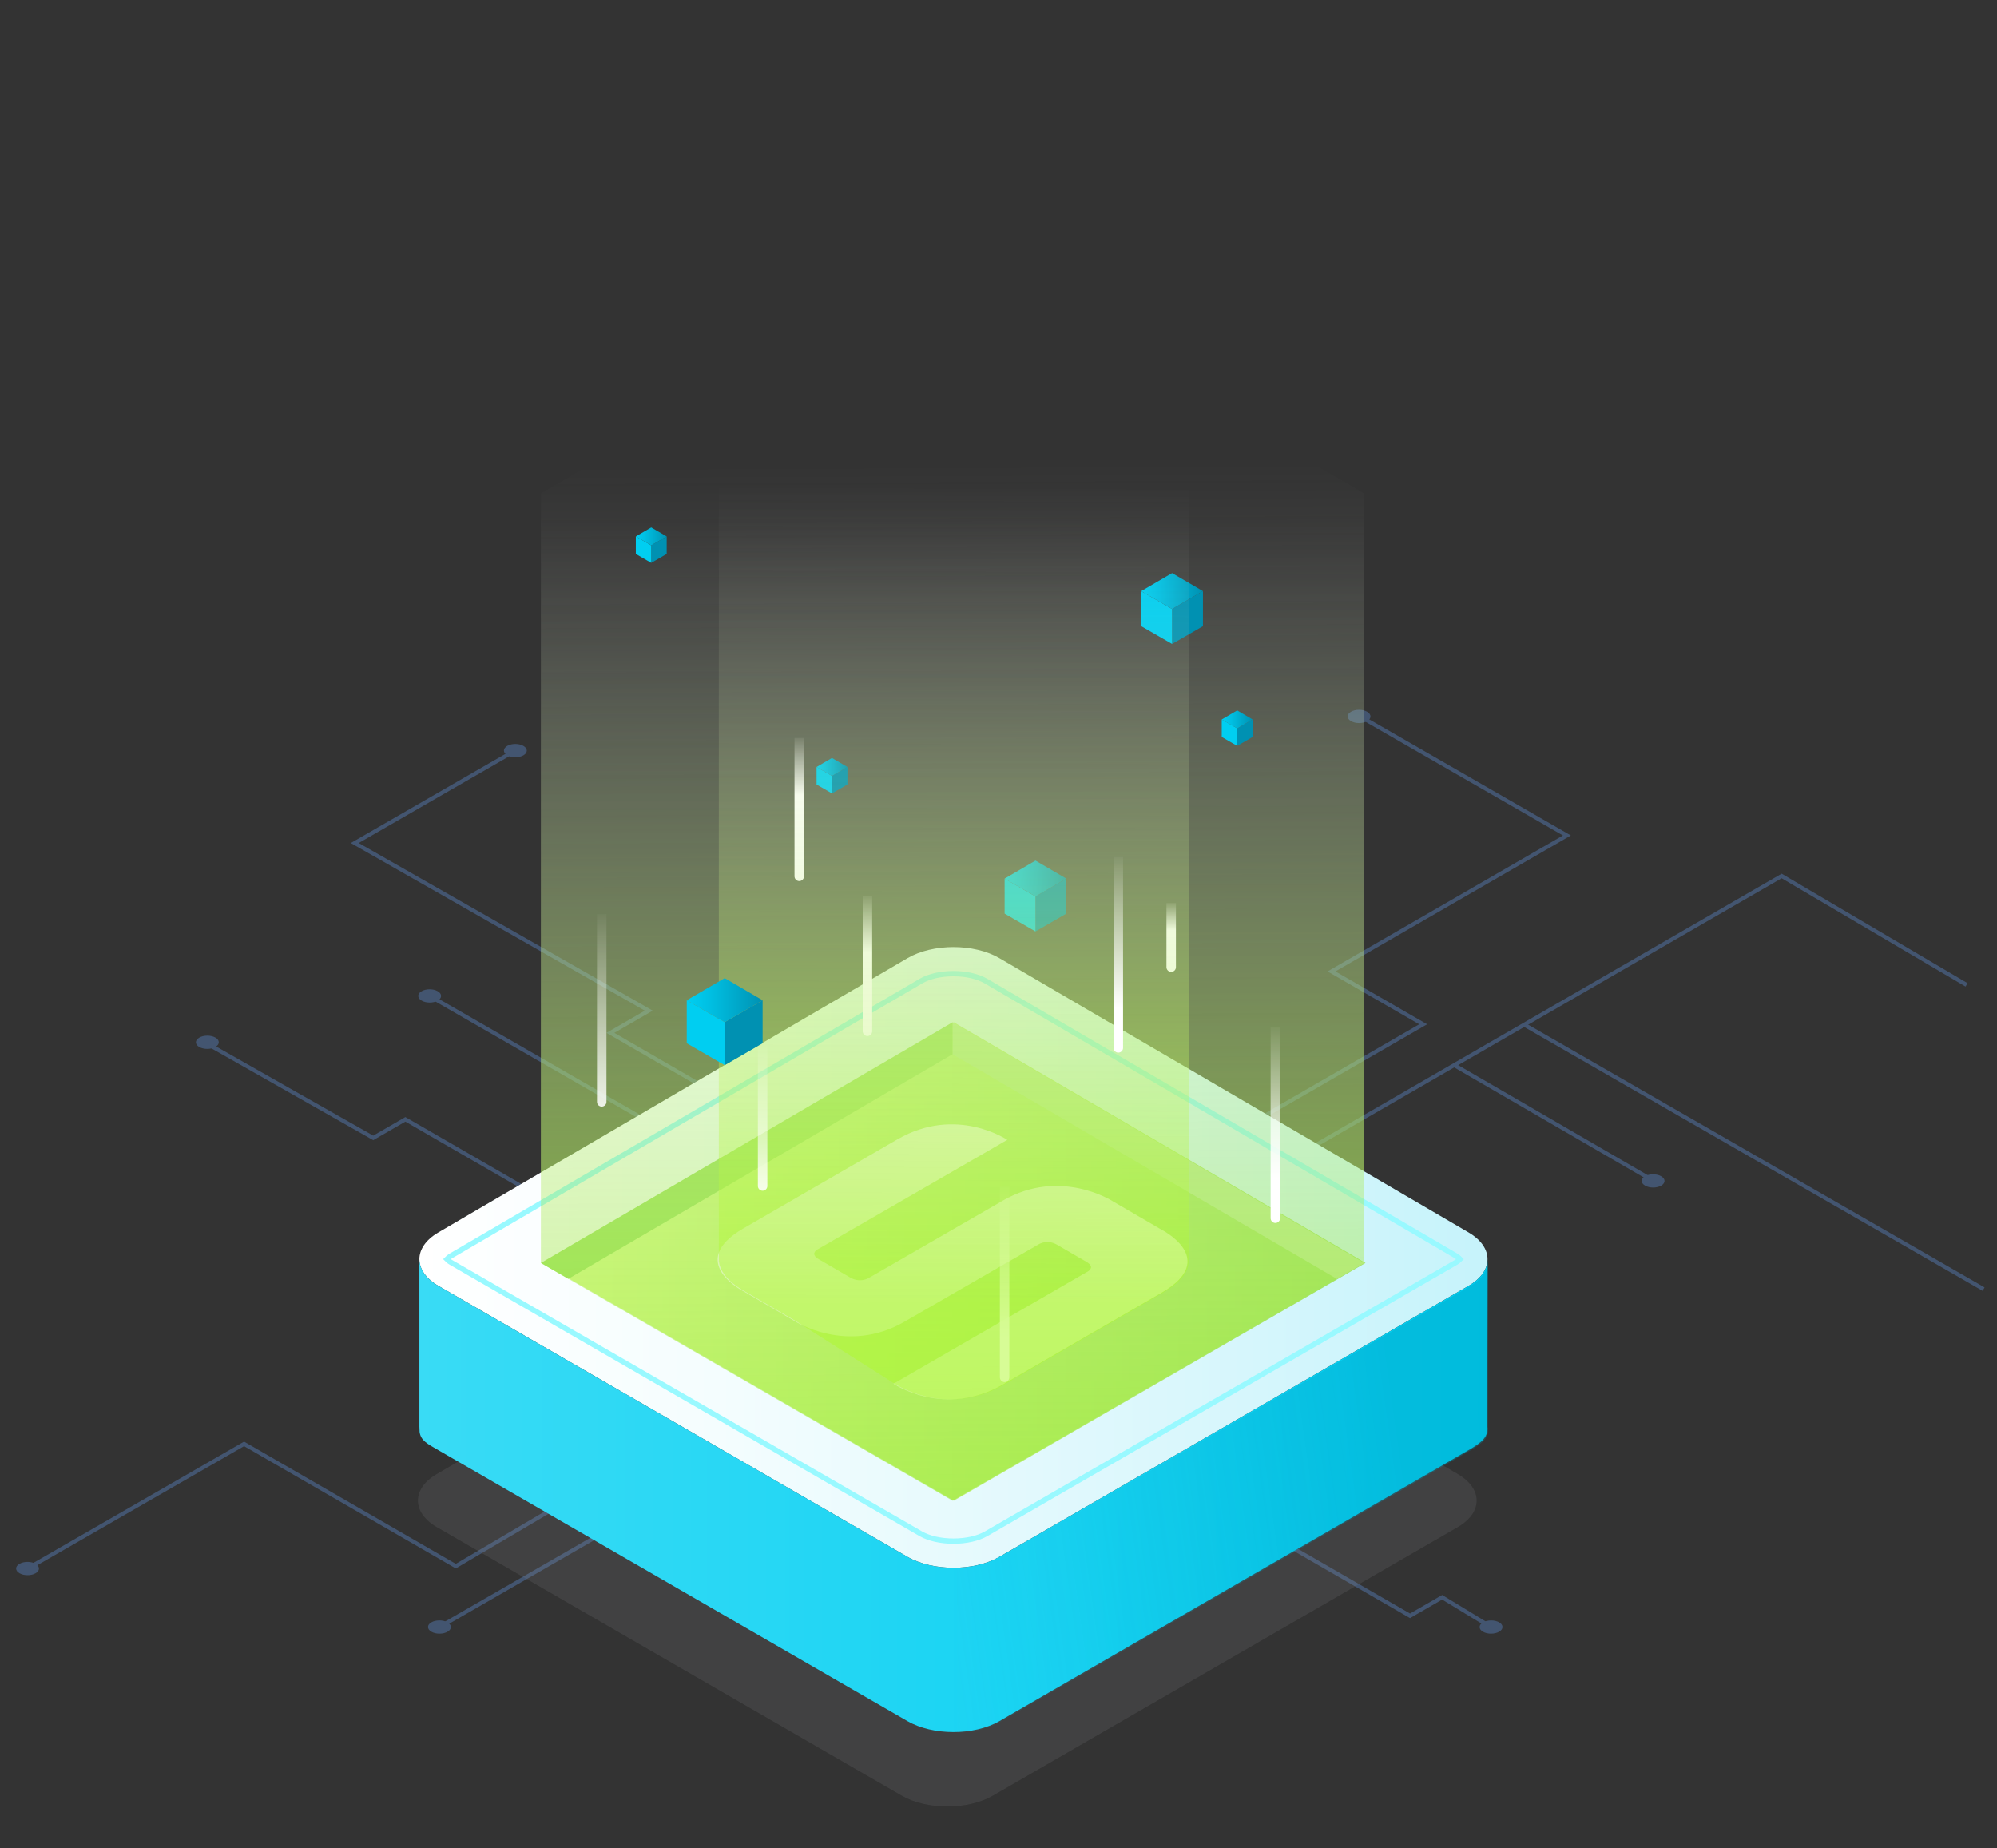 <?xml version="1.0" encoding="utf-8"?>
<!-- Generator: Adobe Illustrator 24.2.1, SVG Export Plug-In . SVG Version: 6.00 Build 0)  -->
<svg version="1.1" id="Layer_1" xmlns="http://www.w3.org/2000/svg" xmlns:xlink="http://www.w3.org/1999/xlink" x="0px" y="0px"
	 viewBox="0 0 670 620" style="enable-background:new 0 0 670 620;" xml:space="preserve">
<rect x="0" y="0" width="670" height="620" fill="#333333" stroke="none"/>
<style type="text/css">
	.st0{fill:none;stroke:#435570;stroke-width:1.326;stroke-miterlimit:10;}
	.st1{enable-background:new    ;}
	.st2{clip-path:url(#SVGID_2_);}
	.st3{fill:#435570;}
	.st4{clip-path:url(#SVGID_4_);}
	.st5{clip-path:url(#SVGID_6_);}
	.st6{clip-path:url(#SVGID_8_);}
	.st7{fill:url(#SVGID_9_);}
	.st8{opacity:0.17;fill:#878C91;enable-background:new    ;}
	.st9{fill:url(#SVGID_10_);}
	.st10{fill:none;stroke:#99F9FF;stroke-width:1.784;stroke-miterlimit:10;}
	.st11{fill:url(#SVGID_11_);}
	.st12{fill:url(#SVGID_12_);}
	.st13{fill:#FFFFFF;}
	.st14{fill:url(#SVGID_13_);}
	.st15{fill:#C0EC99;}
	.st16{fill:#A0E266;}
	.st17{fill:#0091B2;}
	.st18{fill:#00CEF1;}
	.st19{fill:url(#SVGID_14_);}
	.st20{fill:url(#SVGID_15_);}
	.st21{fill:url(#SVGID_16_);}
	.st22{fill:url(#SVGID_17_);}
	.st23{fill:url(#SVGID_18_);}
	.st24{fill:url(#SVGID_19_);}
	.st25{fill:url(#SVGID_20_);}
	.st26{fill:url(#SVGID_21_);}
	.st27{fill:url(#SVGID_22_);}
	.st28{fill:url(#SVGID_23_);}
	.st29{fill:url(#SVGID_24_);}
	.st30{fill:url(#SVGID_25_);}
	.st31{opacity:0.83;fill:url(#SVGID_26_);enable-background:new    ;}
	.st32{fill:url(#SVGID_27_);}
	.st33{fill:url(#SVGID_28_);}
	.st34{fill:url(#SVGID_29_);}
	.st35{clip-path:url(#SVGID_31_);}
</style>
<line class="st0" x1="144.16" y1="334.07" x2="298.43" y2="422.85"/>
<g>
	<g>
		<g class="st1">
			<g>
				<defs>
					<polygon id="SVGID_1_" points="138.74,334.07 144.15,330.93 149.58,334.07 144.18,337.21 					"/>
				</defs>
				<clipPath id="SVGID_2_">
					<use xlink:href="#SVGID_1_"  style="overflow:visible;"/>
				</clipPath>
				<g class="st2">
					<g>
						<g>
							<g>
								<path class="st3" d="M146.86,332.5c-1.5-0.87-3.93-0.87-5.42,0c-1.5,0.87-1.49,2.27,0.02,3.14c1.5,0.87,3.93,0.87,5.42,0
									C148.37,334.78,148.36,333.37,146.86,332.5"/>
							</g>
						</g>
					</g>
				</g>
			</g>
		</g>
	</g>
</g>
<polyline class="st0" points="172.81,251.78 119.02,282.78 217.68,339.01 204.79,346.46 257.27,376.84 "/>
<path class="st3" d="M170.2,253.35c-1.5-0.87-1.52-2.27-0.02-3.14c1.5-0.87,3.93-0.87,5.43,0c1.5,0.87,1.51,2.27,0.02,3.15
	C174.12,254.23,171.7,254.22,170.2,253.35"/>
<polyline class="st0" points="426.34,515.03 473.07,542 483.85,535.78 500.25,545.76 "/>
<g>
	<g class="st1">
		<g>
			<path class="st3" d="M497.55,544.19c-1.5,0.87-1.52,2.27-0.02,3.14c1.5,0.87,3.92,0.87,5.43,0s1.51-2.27,0.02-3.15
				C501.48,543.33,499.06,543.33,497.55,544.19"/>
		</g>
	</g>
</g>
<line class="st0" x1="511.23" y1="343.63" x2="665.5" y2="432.41"/>
<polyline class="st0" points="659.78,330.36 597.75,293.83 426.28,392.87 "/>
<polyline class="st0" points="456.35,240.33 525.7,280.24 525.7,280.24 446.72,325.85 477.48,343.58 398.62,389.1 "/>
<g>
	<g>
		<g class="st1">
			<g>
				<defs>
					<polygon id="SVGID_3_" points="450.55,240.33 455.95,237.19 461.4,240.33 455.99,243.47 					"/>
				</defs>
				<clipPath id="SVGID_4_">
					<use xlink:href="#SVGID_3_"  style="overflow:visible;"/>
				</clipPath>
				<g class="st4">
					<g>
						<g>
							<g>
								<path class="st3" d="M458.68,238.76c-1.5-0.87-3.93-0.87-5.43,0c-1.49,0.87-1.49,2.27,0.02,3.14c1.5,0.87,3.93,0.87,5.42,0
									C460.18,241.04,460.18,239.63,458.68,238.76"/>
							</g>
						</g>
					</g>
				</g>
			</g>
		</g>
	</g>
</g>
<line class="st0" x1="147.43" y1="545.76" x2="301.7" y2="456.98"/>
<g>
	<g>
		<g class="st1">
			<g>
				<defs>
					<polygon id="SVGID_5_" points="142.01,545.76 147.42,542.62 152.85,545.76 147.46,548.9 					"/>
				</defs>
				<clipPath id="SVGID_6_">
					<use xlink:href="#SVGID_5_"  style="overflow:visible;"/>
				</clipPath>
				<g class="st5">
					<g>
						<g>
							<g>
								<path class="st3" d="M150.13,544.19c-1.5-0.87-3.93-0.87-5.42,0c-1.5,0.87-1.48,2.27,0.02,3.14c1.5,0.87,3.93,0.87,5.43,0
									C151.65,546.47,151.64,545.06,150.13,544.19"/>
							</g>
						</g>
					</g>
				</g>
			</g>
		</g>
	</g>
</g>
<polyline class="st0" points="9.24,526.14 81.89,484.33 81.89,484.33 152.92,525.34 214.94,488.81 "/>
<g>
	<g>
		<g class="st1">
			<g>
				<defs>
					<polygon id="SVGID_7_" points="3.81,526.14 9.22,523 14.66,526.14 9.26,529.28 					"/>
				</defs>
				<clipPath id="SVGID_8_">
					<use xlink:href="#SVGID_7_"  style="overflow:visible;"/>
				</clipPath>
				<g class="st6">
					<g>
						<g>
							<g>
								<path class="st3" d="M11.95,524.57c-1.5-0.87-3.93-0.88-5.43,0c-1.5,0.87-1.48,2.27,0.02,3.14c1.5,0.87,3.93,0.87,5.42,0
									C13.45,526.84,13.44,525.43,11.95,524.57"/>
							</g>
						</g>
					</g>
				</g>
			</g>
		</g>
	</g>
</g>
<polyline class="st0" points="182.72,402.43 136,375.46 125.22,381.69 69.39,350.02 "/>
<g>
	
		<linearGradient id="SVGID_9_" gradientUnits="userSpaceOnUse" x1="318.445" y1="550.068" x2="320.995" y2="51.516" gradientTransform="matrix(1 0 0 -1 0 621)">
		<stop  offset="0.206" style="stop-color:#E6E6E6;stop-opacity:0"/>
		<stop  offset="0.325" style="stop-color:#DCE7CC;stop-opacity:0.102"/>
		<stop  offset="0.58" style="stop-color:#C1E88A;stop-opacity:0.319"/>
		<stop  offset="0.91" style="stop-color:#9CEB2D;stop-opacity:0.6"/>
	</linearGradient>
	<polygon class="st7" points="457.71,423.64 319.59,503.4 181.47,423.64 181.47,165.56 319.59,84.83 457.71,165.56 	"/>
	<path class="st8" d="M146.55,512.24c-8.42-4.87-8.44-12.85-0.05-17.76l156.05-91.21c8.4-4.91,22.14-4.91,30.53,0l156.05,91.21
		c8.4,4.91,8.37,12.9-0.05,17.76l-155.95,90.06c-8.42,4.87-22.2,4.87-30.62,0L146.55,512.24z"/>
	
		<linearGradient id="SVGID_10_" gradientUnits="userSpaceOnUse" x1="140.71" y1="199.221" x2="499.073" y2="199.221" gradientTransform="matrix(1 0 0 -1 0 621)">
		<stop  offset="0" style="stop-color:#FFFFFF"/>
		<stop  offset="0.279" style="stop-color:#F4FDFE"/>
		<stop  offset="0.774" style="stop-color:#D6F6FC"/>
		<stop  offset="1" style="stop-color:#C6F3FB"/>
	</linearGradient>
	<path class="st9" d="M147.1,431.33c-8.5-4.91-8.52-12.97-0.05-17.92l157.44-92.02c8.47-4.95,22.33-4.95,30.8,0l157.44,92.02
		c8.47,4.95,8.45,13.02-0.05,17.92L335.33,522.2c-8.5,4.91-22.4,4.91-30.89,0L147.1,431.33z"/>
	<path class="st10" d="M319.89,516.95c-4.25,0-8.25-0.91-10.99-2.49l-157.34-90.86c-0.84-0.48-1.37-0.92-1.67-1.24
		c0.3-0.32,0.83-0.76,1.66-1.25l157.44-92.02c2.71-1.59,6.68-2.49,10.9-2.49c4.22,0,8.19,0.91,10.9,2.49l157.44,92.02
		c0.83,0.49,1.37,0.93,1.66,1.25c-0.3,0.32-0.83,0.76-1.67,1.24l-157.34,90.86C328.15,516.05,324.14,516.95,319.89,516.95z"/>
	
		<linearGradient id="SVGID_11_" gradientUnits="userSpaceOnUse" x1="140.711" y1="119.618" x2="499.073" y2="119.618" gradientTransform="matrix(1 0 0 -1 0 621)">
		<stop  offset="0" style="stop-color:#39DBF5"/>
		<stop  offset="1" style="stop-color:#00CEF1"/>
	</linearGradient>
	<path class="st11" d="M499.07,421.75h-0.02c0.29,3.46-1.83,6.97-6.36,9.58L335.33,522.2c-8.5,4.91-22.4,4.91-30.89,0L147.1,431.33
		c-4.25-2.45-6.38-5.7-6.39-8.95v-0.64v56.82l0.07,1.77c0.41,2.89,2.51,3.93,6.31,6.12l157.34,90.86c8.5,4.91,22.4,4.91,30.89,0
		l157.34-90.86c4.68-2.7,6.79-4.58,6.32-8.14"/>
	
		<linearGradient id="SVGID_12_" gradientUnits="userSpaceOnUse" x1="181.874" y1="197.844" x2="458.129" y2="197.844" gradientTransform="matrix(1 0 0 -1 0 621)">
		<stop  offset="0" style="stop-color:#E1FF99"/>
		<stop  offset="0.996" style="stop-color:#A0E266"/>
	</linearGradient>
	<polygon class="st12" points="181.87,423.64 320,342.91 458.13,423.64 320,503.4 	"/>
	<g>
		<g class="st1">
			<g>
				<path class="st13" d="M301.19,382.12l-51.75,29.91c-19.68,11.4,0.31,21.28,0.31,21.28l16.88,9.83c0,0,17.51,11.35,36.76,0.24
					l45.01-25.95c0,0,0.04-0.02,0.11-0.07c0.56-0.32,3.12-1.59,6.16,0.18l9.83,5.71c2.82,1.64,1.02,2.94,0.36,3.33
					c-0.13,0.07-0.22,0.11-0.22,0.11l-64.87,37.45c0,0,16.98,11.62,36.74,0.25l53.24-30.78c19.68-11.4-0.31-21.28-0.31-21.28
					l-16.13-9.4c0,0-17.52-11.36-36.77-0.25l-45,25.95c0,0-0.03,0.02-0.09,0.06c-0.51,0.29-3.12,1.62-6.18-0.16l-10.57-6.15
					c-2.82-1.64-1.01-2.95-0.34-3.34c0.12-0.07,0.21-0.11,0.21-0.11l63.38-36.59C337.93,382.37,320.95,370.76,301.19,382.12"/>
			</g>
		</g>
	</g>
	
		<linearGradient id="SVGID_13_" gradientUnits="userSpaceOnUse" x1="291.021" y1="102.474" x2="470.603" y2="127.74" gradientTransform="matrix(1 0 0 -1 0 621)">
		<stop  offset="0" style="stop-color:#39DBF5;stop-opacity:0"/>
		<stop  offset="0.066" style="stop-color:#32D1EC;stop-opacity:0.02"/>
		<stop  offset="0.299" style="stop-color:#1CB5D3;stop-opacity:0.09"/>
		<stop  offset="0.532" style="stop-color:#0CA1C0;stop-opacity:0.16"/>
		<stop  offset="0.765" style="stop-color:#0395B5;stop-opacity:0.23"/>
		<stop  offset="0.998" style="stop-color:#0091B2;stop-opacity:0.3"/>
	</linearGradient>
	<path class="st14" d="M321.11,526.11v55.15c5.27-0.14,10.47-1.36,14.47-3.66l157.34-90.86c4.68-2.7,6.79-4.58,6.32-8.14l0.04-56.58
		c0.02,0.29,0.03,0.59,0.02,0.89c-0.01,0.23-0.02,0.46-0.06,0.69c-0.38,2.93-2.49,5.79-6.32,8.01l-157.34,90.85
		C331.58,524.76,326.39,525.97,321.11,526.11z"/>
	<g id="XMLID_23_">
		<g>
			<polygon class="st15" points="457.71,423.64 448.5,428.96 319.58,353.63 319.58,342.91 			"/>
			<polygon class="st16" points="319.58,342.91 319.58,353.63 190.68,428.96 181.47,423.64 			"/>
		</g>
	</g>
	<g>
		<polygon class="st17" points="347.41,300.7 347.41,312.44 357.77,306.46 357.77,294.72 		"/>
		<polygon class="st18" points="347.41,300.7 347.41,312.44 337.05,306.46 337.05,294.72 		"/>
		
			<linearGradient id="SVGID_14_" gradientUnits="userSpaceOnUse" x1="337.051" y1="326.315" x2="357.772" y2="326.315" gradientTransform="matrix(1 0 0 -1 0 621)">
			<stop  offset="0" style="stop-color:#00CEF1"/>
			<stop  offset="0.291" style="stop-color:#00C0E3"/>
			<stop  offset="0.841" style="stop-color:#009DBE"/>
			<stop  offset="1" style="stop-color:#0091B2"/>
		</linearGradient>
		<polygon class="st19" points="337.05,294.72 347.41,288.67 357.77,294.72 347.41,300.7 		"/>
	</g>
	
		<linearGradient id="SVGID_15_" gradientUnits="userSpaceOnUse" x1="318.445" y1="550.068" x2="320.995" y2="51.516" gradientTransform="matrix(1 0 0 -1 0 621)">
		<stop  offset="0.17" style="stop-color:#E6E6E6;stop-opacity:0"/>
		<stop  offset="0.186" style="stop-color:#E4E6E0;stop-opacity:0.013"/>
		<stop  offset="0.379" style="stop-color:#CAE8A1;stop-opacity:0.169"/>
		<stop  offset="0.554" style="stop-color:#B6E96F;stop-opacity:0.311"/>
		<stop  offset="0.707" style="stop-color:#A8EA4B;stop-opacity:0.435"/>
		<stop  offset="0.83" style="stop-color:#9FEB35;stop-opacity:0.535"/>
		<stop  offset="0.91" style="stop-color:#9CEB2D;stop-opacity:0.6"/>
	</linearGradient>
	<polygon class="st20" points="457.71,423.64 319.59,503.4 181.47,423.64 181.47,165.56 319.59,84.83 457.71,165.56 	"/>
	
		<linearGradient id="SVGID_16_" gradientUnits="userSpaceOnUse" x1="201.703" y1="316.535" x2="202.097" y2="239.614" gradientTransform="matrix(1 0 0 -1 0 621)">
		<stop  offset="0" style="stop-color:#FFFFFF;stop-opacity:0"/>
		<stop  offset="1" style="stop-color:#FFFFFF"/>
	</linearGradient>
	<path class="st21" d="M200.29,306.62v62.98c0,0.87,0.71,1.59,1.59,1.59s1.59-0.71,1.59-1.59v-62.98H200.29L200.29,306.62z"/>
	
		<linearGradient id="SVGID_17_" gradientUnits="userSpaceOnUse" x1="392.874" y1="318.916" x2="393.015" y2="291.326" gradientTransform="matrix(1 0 0 -1 0 621)">
		<stop  offset="0" style="stop-color:#FFFFFF;stop-opacity:0"/>
		<stop  offset="0.365" style="stop-color:#FFFFFF"/>
	</linearGradient>
	<path class="st22" d="M391.35,302.86v21.56c0,0.87,0.71,1.59,1.59,1.59s1.59-0.71,1.59-1.59v-21.56L391.35,302.86L391.35,302.86z"
		/>
	
		<linearGradient id="SVGID_18_" gradientUnits="userSpaceOnUse" x1="427.715" y1="278.562" x2="428.115" y2="200.408" gradientTransform="matrix(1 0 0 -1 0 621)">
		<stop  offset="0" style="stop-color:#FFFFFF;stop-opacity:0"/>
		<stop  offset="0.676" style="stop-color:#FFFFFF"/>
	</linearGradient>
	<path class="st23" d="M426.3,344.62v64.02c0,0.87,0.71,1.59,1.59,1.59c0.87,0,1.59-0.71,1.59-1.59v-64.02H426.3z"/>
	
		<linearGradient id="SVGID_19_" gradientUnits="userSpaceOnUse" x1="268.024" y1="375.066" x2="268.317" y2="317.877" gradientTransform="matrix(1 0 0 -1 0 621)">
		<stop  offset="0" style="stop-color:#FFFFFF;stop-opacity:0"/>
		<stop  offset="0.365" style="stop-color:#FFFFFF"/>
	</linearGradient>
	<path class="st24" d="M266.56,247.54v46.41c0,0.87,0.71,1.59,1.59,1.59c0.87,0,1.59-0.71,1.59-1.59v-46.41H266.56z"/>
	<g>
		<polygon class="st17" points="218.49,182.94 218.49,188.81 223.68,185.82 223.68,179.94 		"/>
		<polygon class="st18" points="218.49,182.94 218.49,188.81 213.32,185.82 213.32,179.94 		"/>
		
			<linearGradient id="SVGID_20_" gradientUnits="userSpaceOnUse" x1="213.315" y1="441.072" x2="223.676" y2="441.072" gradientTransform="matrix(1 0 0 -1 0 621)">
			<stop  offset="0" style="stop-color:#00CEF1"/>
			<stop  offset="0.291" style="stop-color:#00C0E3"/>
			<stop  offset="0.841" style="stop-color:#009DBE"/>
			<stop  offset="1" style="stop-color:#0091B2"/>
		</linearGradient>
		<polygon class="st25" points="213.32,179.94 218.49,176.92 223.68,179.94 218.49,182.94 		"/>
	</g>
	<g>
		<polygon class="st17" points="415.08,244.33 415.08,250.2 420.26,247.21 420.26,241.35 		"/>
		<polygon class="st18" points="415.08,244.33 415.08,250.2 409.9,247.21 409.9,241.35 		"/>
		
			<linearGradient id="SVGID_21_" gradientUnits="userSpaceOnUse" x1="409.901" y1="379.678" x2="420.261" y2="379.678" gradientTransform="matrix(1 0 0 -1 0 621)">
			<stop  offset="0" style="stop-color:#00CEF1"/>
			<stop  offset="0.291" style="stop-color:#00C0E3"/>
			<stop  offset="0.841" style="stop-color:#009DBE"/>
			<stop  offset="1" style="stop-color:#0091B2"/>
		</linearGradient>
		<polygon class="st26" points="409.9,241.35 415.08,238.31 420.26,241.35 415.08,244.33 		"/>
	</g>
	
		<linearGradient id="SVGID_22_" gradientUnits="userSpaceOnUse" x1="336.876" y1="225.193" x2="337.276" y2="147.038" gradientTransform="matrix(1 0 0 -1 0 621)">
		<stop  offset="0" style="stop-color:#FFFFFF;stop-opacity:0"/>
		<stop  offset="0.676" style="stop-color:#FFFFFF"/>
	</linearGradient>
	<path class="st27" d="M335.46,397.99v64.02c0,0.87,0.71,1.59,1.59,1.59c0.87,0,1.59-0.71,1.59-1.59v-64.02H335.46z"/>
	
		<linearGradient id="SVGID_23_" gradientUnits="userSpaceOnUse" x1="290.898" y1="322.003" x2="291.184" y2="266.048" gradientTransform="matrix(1 0 0 -1 0 621)">
		<stop  offset="0" style="stop-color:#FFFFFF;stop-opacity:0"/>
		<stop  offset="0.365" style="stop-color:#FFFFFF"/>
	</linearGradient>
	<path class="st28" d="M289.44,300.56v45.38c0,0.87,0.71,1.59,1.59,1.59c0.87,0,1.59-0.71,1.59-1.59v-45.38L289.44,300.56
		L289.44,300.56z"/>
	<g>
		<polygon class="st17" points="279.13,260.27 279.13,266.14 284.32,263.15 284.32,257.28 		"/>
		<polygon class="st18" points="279.13,260.27 279.13,266.14 273.96,263.15 273.96,257.28 		"/>
		
			<linearGradient id="SVGID_24_" gradientUnits="userSpaceOnUse" x1="273.957" y1="363.741" x2="284.317" y2="363.741" gradientTransform="matrix(1 0 0 -1 0 621)">
			<stop  offset="0" style="stop-color:#00CEF1"/>
			<stop  offset="0.291" style="stop-color:#00C0E3"/>
			<stop  offset="0.841" style="stop-color:#009DBE"/>
			<stop  offset="1" style="stop-color:#0091B2"/>
		</linearGradient>
		<polygon class="st29" points="273.96,257.28 279.13,254.25 284.32,257.28 279.13,260.27 		"/>
	</g>
	<g>
		<polygon class="st17" points="393.24,204.28 393.24,216.01 403.6,210.04 403.6,198.29 		"/>
		<polygon class="st18" points="393.24,204.28 393.24,216.01 382.88,210.04 382.88,198.29 		"/>
		
			<linearGradient id="SVGID_25_" gradientUnits="userSpaceOnUse" x1="382.875" y1="422.739" x2="403.596" y2="422.739" gradientTransform="matrix(1 0 0 -1 0 621)">
			<stop  offset="0" style="stop-color:#00CEF1"/>
			<stop  offset="0.291" style="stop-color:#00C0E3"/>
			<stop  offset="0.841" style="stop-color:#009DBE"/>
			<stop  offset="1" style="stop-color:#0091B2"/>
		</linearGradient>
		<polygon class="st30" points="382.88,198.29 393.24,192.24 403.6,198.29 393.24,204.28 		"/>
	</g>
	
		<linearGradient id="SVGID_26_" gradientUnits="userSpaceOnUse" x1="320.745" y1="530.834" x2="319.351" y2="158.68" gradientTransform="matrix(1 0 0 -1 0 621)">
		<stop  offset="0.195" style="stop-color:#E6E6E6;stop-opacity:0"/>
		<stop  offset="0.516" style="stop-color:#CDEE93;stop-opacity:0.263"/>
		<stop  offset="0.928" style="stop-color:#AEF82D;stop-opacity:0.6"/>
	</linearGradient>
	<path class="st31" d="M398.82,158.48h-0.02c0.11-6.42-8.96-10.92-8.96-10.92l-51.5-29.97c0,0-16.98-11.62-36.74-0.25l-51.75,29.91
		c-7.02,4.06-8.98,7.92-8.62,11.23h-0.06v264.78h0.06c0.65,5.96,8.92,10.06,8.92,10.06l16.88,9.83l33.13,21.01
		c0,0,16.98,11.62,36.74,0.25l53.24-30.78c6.41-3.71,8.6-7.26,8.65-10.37h0.02L398.82,158.48L398.82,158.48z"/>
	<g>
		<polygon class="st17" points="243.14,342.88 243.14,357.3 255.86,349.95 255.86,335.53 		"/>
		<polygon class="st18" points="243.14,342.88 243.14,357.3 230.41,349.95 230.41,335.53 		"/>
		
			<linearGradient id="SVGID_27_" gradientUnits="userSpaceOnUse" x1="230.414" y1="285.511" x2="255.861" y2="285.511" gradientTransform="matrix(1 0 0 -1 0 621)">
			<stop  offset="0" style="stop-color:#00CEF1"/>
			<stop  offset="0.291" style="stop-color:#00C0E3"/>
			<stop  offset="0.841" style="stop-color:#009DBE"/>
			<stop  offset="1" style="stop-color:#0091B2"/>
		</linearGradient>
		<polygon class="st32" points="230.41,335.53 243.14,328.1 255.86,335.53 243.14,342.88 		"/>
	</g>
	
		<linearGradient id="SVGID_28_" gradientUnits="userSpaceOnUse" x1="255.731" y1="272.261" x2="256.03" y2="213.839" gradientTransform="matrix(1 0 0 -1 0 621)">
		<stop  offset="0" style="stop-color:#FFFFFF;stop-opacity:0"/>
		<stop  offset="1" style="stop-color:#FFFFFF"/>
	</linearGradient>
	<path class="st33" d="M254.27,350.38v47.45c0,0.87,0.71,1.59,1.59,1.59c0.87,0,1.59-0.71,1.59-1.59v-47.45H254.27z"/>
	
		<linearGradient id="SVGID_29_" gradientUnits="userSpaceOnUse" x1="375.022" y1="335.704" x2="375.422" y2="257.55" gradientTransform="matrix(1 0 0 -1 0 621)">
		<stop  offset="0" style="stop-color:#FFFFFF;stop-opacity:0"/>
		<stop  offset="0.676" style="stop-color:#FFFFFF"/>
	</linearGradient>
	<path class="st34" d="M373.61,287.48v64.02c0,0.87,0.71,1.59,1.59,1.59c0.87,0,1.59-0.71,1.59-1.59v-64.02H373.61L373.61,287.48z"
		/>
</g>
<g>
	<g class="st1">
		<g>
			<path class="st3" d="M72.27,351.19c1.5-0.87,1.52-2.27,0.02-3.14s-3.93-0.87-5.43,0c-1.5,0.87-1.51,2.27-0.02,3.15
				C68.34,352.06,70.76,352.06,72.27,351.19"/>
		</g>
	</g>
</g>
<line class="st0" x1="554.29" y1="395.81" x2="488.06" y2="357.38"/>
<g>
	<g>
		<g class="st1">
			<g>
				<defs>
					<polygon id="SVGID_30_" points="549.2,396.12 554.61,392.98 560.06,396.12 554.64,399.27 					"/>
				</defs>
				<clipPath id="SVGID_31_">
					<use xlink:href="#SVGID_30_"  style="overflow:visible;"/>
				</clipPath>
				<g class="st35">
					<g>
						<g>
							<g>
								<path class="st3" d="M557.33,394.55c-1.5-0.87-3.93-0.87-5.43,0c-1.49,0.87-1.49,2.27,0.02,3.14c1.5,0.87,3.94,0.87,5.43,0
									C558.84,396.83,558.83,395.42,557.33,394.55"/>
							</g>
						</g>
					</g>
				</g>
			</g>
		</g>
	</g>
</g>
</svg>
